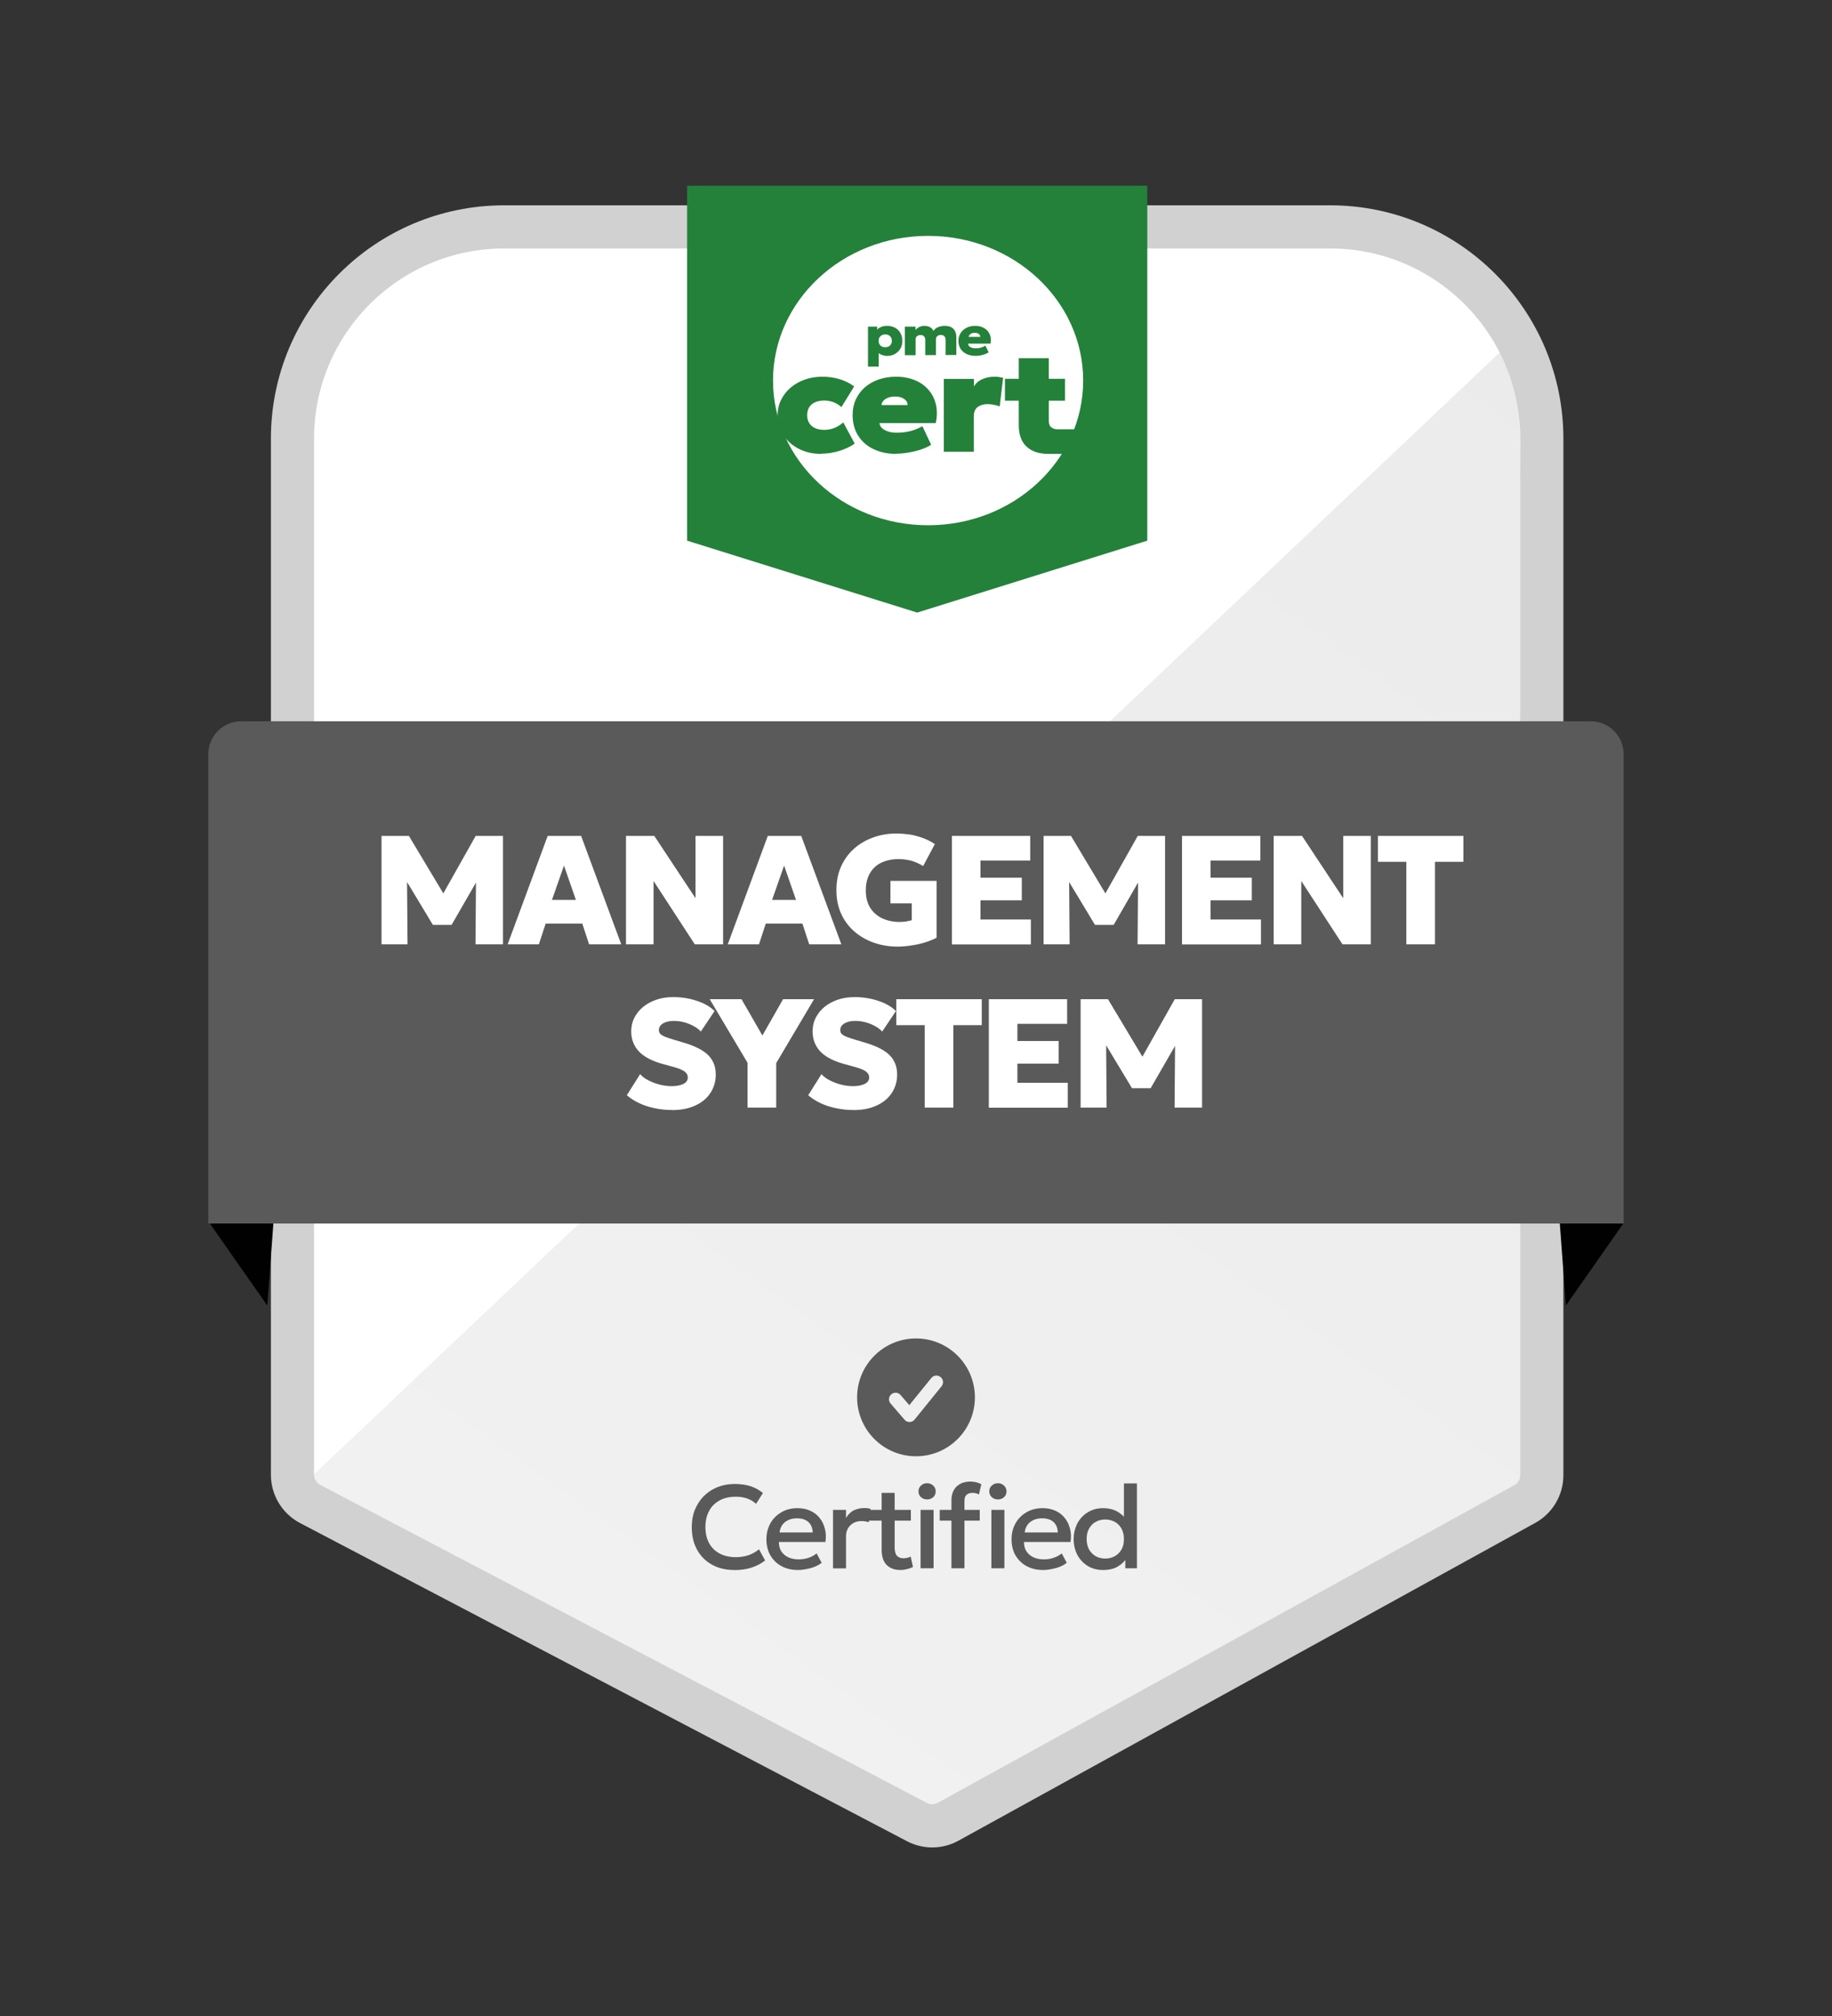 <svg xmlns="http://www.w3.org/2000/svg" xmlns:xlink="http://www.w3.org/1999/xlink" id="Calque_1" data-name="Calque 1" viewBox="0 0 200 220"><rect x="0" y="0" width="200" height="220" fill="#333333" stroke="none"/><defs><style>      .cls-1, .cls-2 {        fill-rule: evenodd;      }      .cls-1, .cls-3 {        fill: #24813a;      }      .cls-4 {        fill: #fff;      }      .cls-5, .cls-6 {        fill: none;      }      .cls-6 {        stroke: #d1d1d1;        stroke-width: 4.71px;      }      .cls-7 {        fill: url(#Dégradé_sans_nom_2);      }      .cls-2, .cls-8 {        fill: #5b5a5a;      }      .cls-9 {        fill: #010101;      }      .cls-10 {        clip-path: url(#clippath);      }    </style><linearGradient id="D&#xE9;grad&#xE9;_sans_nom_2" data-name="D&#xE9;grad&#xE9; sans nom 2" x1="383.93" y1="131.53" x2="275.8" y2="-19.67" gradientTransform="translate(-197.6 174.1) scale(1 -1)" gradientUnits="userSpaceOnUse"><stop offset="0" stop-color="#eaebea"></stop><stop offset="1" stop-color="#f1f1f1"></stop></linearGradient><clipPath id="clippath"><rect class="cls-5" x="93.57" y="146.06" width="12.86" height="12.86"></rect></clipPath></defs><path class="cls-4" d="M145.21,24.76H55.04c-12.76,0-23.11,10.35-23.11,23.11v115.24l69.89,36.62,66.5-36.62V47.87c0-12.76-10.35-23.11-23.11-23.11Z"></path><path class="cls-7" d="M168.32,163.11l-2.63-126.5L31.93,163.11l69.89,36.62,66.5-36.62Z"></path><path class="cls-6" d="M145.21,24.76H55.04c-12.76,0-23.11,10.35-23.11,23.11v113.07c0,1.33.74,2.56,1.92,3.18l66.26,34.72c1.07.56,2.34.55,3.4-.04l62.95-34.67c1.15-.63,1.86-1.84,1.86-3.14V47.87c0-12.76-10.35-23.11-23.11-23.11Z"></path><g class="cls-10"><path class="cls-2" d="M93.57,152.49c0,3.55,2.88,6.43,6.43,6.43s6.43-2.88,6.43-6.43-2.88-6.43-6.43-6.43-6.43,2.88-6.43,6.43ZM102.67,150.27c-.31-.25-.76-.2-1,.11l-2.4,2.96-.96-1.11c-.26-.3-.71-.33-1.01-.07-.3.26-.33.71-.07,1.01l1.52,1.76c.29.34.82.33,1.1-.02l2.94-3.63c.25-.31.2-.76-.11-1.01Z"></path></g><path class="cls-8" d="M80.18,171.33c-.93,0-1.75-.19-2.45-.58-.7-.39-1.24-.93-1.63-1.63-.39-.71-.58-1.53-.58-2.48,0-.69.11-1.31.34-1.88.23-.57.56-1.07.97-1.49.42-.42.92-.75,1.49-.98.57-.23,1.2-.35,1.88-.35s1.28.09,1.78.26c.5.17.94.42,1.31.73l-.75,1.18c-.28-.26-.61-.46-.99-.59-.38-.13-.79-.19-1.25-.19-.5,0-.95.08-1.36.23-.4.15-.75.38-1.04.66-.28.28-.5.63-.66,1.04-.15.4-.23.86-.23,1.37,0,.69.14,1.29.41,1.78.27.49.66.87,1.16,1.13.5.26,1.09.39,1.78.39.45,0,.89-.07,1.31-.2.42-.14.82-.36,1.19-.66l.67,1.22c-.43.34-.93.6-1.49.78-.55.18-1.18.27-1.87.27ZM87.13,171.33c-.69,0-1.29-.14-1.81-.42-.52-.28-.92-.68-1.22-1.18-.29-.51-.43-1.09-.43-1.76,0-.49.08-.94.25-1.35.17-.42.4-.78.71-1.08.3-.3.66-.54,1.07-.71.41-.17.86-.25,1.34-.25.53,0,1,.09,1.41.28.41.18.75.44,1.02.78.27.33.47.73.58,1.18.12.45.14.93.06,1.45h-5.08c0,.38.08.72.25,1,.18.28.43.5.75.66.33.16.72.24,1.16.24.36,0,.71-.05,1.04-.16.34-.11.65-.27.92-.49l.55,1.02c-.21.17-.45.31-.75.43-.29.12-.6.2-.91.26-.32.06-.62.1-.92.1ZM85.11,167.23h3.61c-.01-.48-.17-.86-.46-1.13-.29-.27-.71-.41-1.25-.41s-.96.14-1.31.41c-.34.27-.54.65-.59,1.13ZM90.94,171.14v-6.37h1.42v.88c.24-.4.53-.68.87-.84.34-.16.71-.24,1.11-.24.13,0,.25,0,.37.02.12.01.23.03.33.06l-.19,1.46c-.13-.04-.26-.07-.39-.09s-.27-.03-.4-.03c-.49,0-.9.15-1.22.46-.32.3-.48.71-.48,1.23v3.47h-1.42ZM98.3,171.33c-.62,0-1.12-.18-1.49-.54s-.56-.91-.56-1.65v-6.23h1.42v1.86h1.77v1.17h-1.77v2.89c0,.45.08.76.25.95.17.18.41.27.72.27.15,0,.29-.02.42-.05s.25-.08.36-.14l.25,1.14c-.18.09-.4.17-.64.23-.24.06-.48.1-.73.1ZM94.85,165.94v-1.17h1.58v1.17h-1.58ZM100.5,171.14v-6.37h1.42v6.37h-1.42ZM101.21,163.63c-.25,0-.47-.08-.66-.24-.18-.16-.28-.38-.28-.64s.09-.47.28-.64c.18-.17.4-.25.66-.25s.47.08.66.25c.18.16.28.38.28.64s-.09.48-.28.64c-.18.16-.4.24-.66.24ZM103.87,171.14v-7.41c0-.63.18-1.13.55-1.5.37-.36.88-.55,1.52-.55.24,0,.45.03.64.08.2.05.38.12.55.21l-.26,1.12c-.12-.07-.24-.12-.36-.14-.12-.03-.23-.04-.34-.04-.26,0-.48.07-.64.2-.16.13-.24.36-.24.68v.98h1.67v1.17h-1.67v5.2h-1.41ZM102.59,165.94v-1.17h1.47v1.17h-1.47ZM108.23,171.14v-6.37h1.42v6.37h-1.42ZM108.94,163.63c-.25,0-.47-.08-.66-.24-.18-.16-.28-.38-.28-.64s.09-.47.28-.64c.18-.17.4-.25.66-.25s.47.08.66.25c.18.16.28.38.28.64s-.09.48-.28.64c-.18.16-.4.24-.66.24ZM113.89,171.33c-.69,0-1.29-.14-1.81-.42-.52-.28-.92-.68-1.22-1.18-.29-.51-.43-1.09-.43-1.76,0-.49.08-.94.25-1.35.17-.42.4-.78.71-1.08.3-.3.66-.54,1.07-.71.41-.17.86-.25,1.34-.25.53,0,1,.09,1.41.28.41.18.75.44,1.02.78.27.33.47.73.58,1.18.12.45.14.93.06,1.45h-5.08c0,.38.07.72.25,1,.18.28.43.5.75.66.33.16.72.24,1.16.24.36,0,.71-.05,1.04-.16.34-.11.65-.27.92-.49l.55,1.02c-.21.17-.45.31-.75.43-.29.12-.6.2-.91.26-.32.06-.62.1-.92.1ZM111.87,167.23h3.61c-.01-.48-.17-.86-.46-1.13-.29-.27-.71-.41-1.25-.41s-.96.14-1.31.41c-.34.27-.54.65-.59,1.13ZM120.4,171.33c-.62,0-1.17-.15-1.65-.44-.48-.3-.86-.7-1.13-1.2-.27-.51-.41-1.09-.41-1.74,0-.47.08-.9.23-1.31.15-.41.37-.77.66-1.08.29-.31.63-.55,1.02-.72.39-.18.83-.26,1.31-.26.58,0,1.08.12,1.51.35.42.23.78.55,1.06.96l-.3.32v-4.33h1.42v9.26h-1.27v-1.53l.21.32c-.23.4-.56.74-1,1-.43.27-.98.4-1.64.4ZM120.66,170.08c.39,0,.74-.09,1.05-.26.31-.18.55-.42.73-.74.18-.32.26-.69.26-1.13s-.09-.81-.26-1.13c-.18-.32-.42-.57-.73-.74-.3-.17-.65-.26-1.05-.26s-.74.09-1.05.26c-.3.17-.54.42-.72.74-.18.32-.26.69-.26,1.13s.09.81.26,1.13c.18.32.42.56.72.74.31.17.66.26,1.05.26Z"></path><path class="cls-3" d="M75,20.27h50.25v38.73l-25.12,7.85-25.12-7.85V20.27Z"></path><ellipse class="cls-4" cx="101.32" cy="41.53" rx="16.93" ry="15.79"></ellipse><path class="cls-1" d="M114.45,49.53c-1.02,0-1.81-.26-2.38-.79-.57-.53-.85-1.31-.85-2.33v-2.68h-1.51v-2.39h1.51v-2.25h3.28v2.25h1.77v2.39h-1.77v2.2c0,.34.09.57.28.71.19.14.4.21.66.21h1.97l-1.13,2.68h-1.82Z"></path><path class="cls-3" d="M103.04,49.3v-7.95h3.28v.83c.21-.36.52-.63.92-.8.4-.18.84-.27,1.32-.27.2,0,.37.01.52.04.15.02.29.04.43.07l-.37,3.13c-.2-.08-.42-.14-.66-.18-.23-.05-.46-.07-.69-.07-.43,0-.78.11-1.06.32-.28.21-.42.55-.42,1.01v3.87h-3.28Z"></path><path class="cls-3" d="M97.85,49.53c-.96,0-1.79-.18-2.51-.53-.72-.35-1.27-.84-1.67-1.48-.39-.63-.59-1.37-.59-2.22,0-.62.11-1.18.34-1.69.24-.51.56-.96.98-1.33.43-.37.93-.66,1.5-.86.58-.2,1.22-.31,1.91-.31.78,0,1.46.13,2.07.38.61.25,1.11.61,1.5,1.07.39.45.66.99.8,1.61.14.61.13,1.28-.02,2h-6.15c.02.21.11.39.28.55.17.16.39.28.67.37.28.09.6.13.95.13.52,0,1-.06,1.45-.17s.89-.29,1.34-.54l.95,2.02c-.25.18-.59.34-1.02.49-.43.15-.89.27-1.38.35-.49.09-.96.14-1.39.14ZM96.23,44.2h2.85c0-.28-.13-.5-.38-.67-.25-.17-.58-.26-.98-.26s-.76.09-1.04.26c-.27.17-.42.4-.45.67Z"></path><path class="cls-3" d="M89.65,49.53c-.91,0-1.72-.18-2.44-.55-.72-.37-1.28-.87-1.7-1.5-.42-.64-.62-1.36-.62-2.16,0-.6.12-1.15.37-1.66.25-.51.59-.96,1.03-1.34.44-.38.96-.68,1.55-.89.59-.21,1.23-.32,1.92-.32s1.32.09,1.91.27c.59.18,1.12.44,1.58.79l-1.39,2.25c-.28-.24-.58-.42-.89-.54-.31-.11-.64-.17-.98-.17-.39,0-.73.06-1.01.19-.28.12-.49.3-.64.54-.15.24-.22.53-.22.87,0,.5.17.9.5,1.18.33.28.8.42,1.38.42.38,0,.73-.07,1.07-.2.34-.13.67-.34.99-.61l1.25,2.31c-.49.34-1.07.61-1.72.81-.65.19-1.29.29-1.93.29Z"></path><path class="cls-3" d="M106.48,38.83c-.37,0-.69-.07-.97-.2-.28-.14-.49-.33-.65-.57-.15-.25-.23-.53-.23-.86,0-.24.04-.46.14-.66.09-.2.22-.37.38-.52.16-.15.36-.26.58-.34.22-.08.47-.12.73-.12.3,0,.56.05.79.15.23.1.42.23.57.41.15.17.25.38.31.61.06.23.06.49,0,.77h-2.44c0,.1.04.19.11.27.07.08.17.14.29.18.12.04.26.06.42.06.2,0,.39-.02.56-.07.17-.05.34-.12.51-.22l.35.73c-.1.07-.23.14-.4.2-.16.06-.34.1-.53.14-.19.03-.36.05-.53.05ZM105.76,36.76h1.26c0-.13-.06-.24-.17-.32-.11-.08-.25-.12-.43-.12s-.34.04-.46.12c-.12.08-.19.19-.2.32Z"></path><path class="cls-3" d="M98.78,38.74v-3.1h1.17v.37c.08-.1.17-.18.27-.25.11-.07.22-.12.34-.15.12-.04.24-.05.37-.05.23,0,.44.05.61.15.18.1.3.23.36.41.12-.19.29-.33.51-.42.22-.09.46-.14.71-.14.33,0,.58.06.77.17.18.11.31.26.39.45.08.18.12.38.12.58v1.98h-1.17v-1.67c0-.16-.05-.29-.14-.38-.09-.1-.22-.14-.38-.14-.11,0-.2.02-.28.06-.08.04-.14.09-.19.16-.04.07-.06.14-.06.22v1.76h-1.17v-1.67c0-.16-.05-.29-.14-.38-.09-.1-.22-.14-.38-.14-.11,0-.2.02-.28.06-.08.04-.14.09-.19.16-.04.07-.06.14-.06.22v1.76h-1.17Z"></path><path class="cls-3" d="M94.76,40v-4.36h1v.33c.12-.13.27-.23.46-.3.19-.08.4-.11.64-.11.31,0,.6.07.84.2.25.13.45.32.59.57.14.24.22.53.22.87,0,.23-.04.45-.12.65-.08.2-.2.37-.35.52-.15.15-.32.26-.53.35-.2.08-.43.12-.67.12-.17,0-.34-.03-.49-.08-.15-.05-.29-.12-.42-.22v1.46h-1.17ZM96.65,37.89c.14,0,.26-.03.37-.08.11-.06.19-.14.25-.24.06-.11.09-.23.09-.38s-.03-.27-.09-.37c-.06-.11-.15-.19-.26-.24-.11-.06-.23-.09-.37-.09s-.26.03-.37.09c-.11.06-.19.14-.26.24-.06.1-.09.23-.09.37s.03.27.09.38c.06.1.15.19.25.24.11.06.23.08.37.08Z"></path><path class="cls-9" d="M29.18,142.47l-6.28-8.97,7.18-3.14-.9,12.11Z"></path><path class="cls-9" d="M170.95,142.47l6.28-8.97-7.18-3.14.9,12.11Z"></path><path class="cls-8" d="M173.67,78.71H26.33c-1.98,0-3.59,1.61-3.59,3.59v51.22h154.51v-51.22c0-1.98-1.61-3.59-3.59-3.59Z"></path><path class="cls-4" d="M41.65,103.05v-11.83h2.99l4.39,7.33-1.24.02,4.14-7.35h2.98v11.83h-3l.06-7.89.54.2-3.21,5.57h-2.04l-3.36-5.57.53-.2.06,7.89h-2.85ZM55.42,103.05l4.37-11.83h3.65l4.38,11.83h-3.51l-.74-2.26h-4l-.74,2.26h-3.41ZM60.26,98.2h2.61l-1.3-3.74-1.31,3.74ZM68.34,103.05v-11.83h3.09l4.5,6.8v-6.8h3.01v11.83h-3.09l-4.5-6.91v6.91h-3.01ZM79.45,103.05l4.37-11.83h3.65l4.38,11.83h-3.51l-.74-2.26h-4l-.74,2.26h-3.41ZM84.29,98.2h2.61l-1.3-3.74-1.31,3.74ZM97.99,103.3c-.91,0-1.76-.14-2.57-.42-.81-.28-1.52-.69-2.14-1.22-.61-.53-1.1-1.17-1.45-1.94-.35-.77-.52-1.63-.52-2.59s.17-1.81.51-2.57.81-1.41,1.41-1.94c.6-.54,1.3-.94,2.09-1.23.79-.29,1.65-.43,2.55-.43.41,0,.85.03,1.31.09.46.06.94.18,1.43.35.49.16.97.4,1.45.71l-1.28,2.4c-.4-.25-.82-.44-1.26-.57-.44-.12-.92-.19-1.43-.19-.56,0-1.06.08-1.5.24-.45.15-.82.37-1.13.67-.3.29-.54.65-.7,1.07-.16.42-.24.9-.24,1.42,0,.77.16,1.41.49,1.93.33.51.78.9,1.34,1.15.56.25,1.18.38,1.85.38.24,0,.47-.02.7-.05.23-.04.45-.09.64-.14v-1.84h-2.33v-2.45h5.04v6.2c-.37.2-.8.37-1.29.52-.49.15-.99.26-1.51.33-.52.08-1,.12-1.44.12ZM103.92,103.05v-11.83h8.55v2.69h-5.43v1.87h4.51v2.47h-4.51v2.09h5.5v2.72h-8.61ZM113.93,103.05v-11.83h2.99l4.39,7.33-1.24.02,4.14-7.35h2.98v11.83h-3l.06-7.89.54.2-3.21,5.57h-2.04l-3.36-5.57.53-.2.06,7.89h-2.85ZM129.04,103.05v-11.83h8.55v2.69h-5.43v1.87h4.5v2.47h-4.5v2.09h5.5v2.72h-8.61ZM139.05,103.05v-11.83h3.09l4.5,6.8v-6.8h3.01v11.83h-3.09l-4.5-6.91v6.91h-3.01ZM153.53,103.05v-9h-3.1v-2.83h9.33v2.83h-3.1v9h-3.13ZM73.34,121.13c-.92,0-1.82-.14-2.7-.41-.87-.28-1.6-.68-2.21-1.2l1.45-2.3c.24.27.55.5.94.69.39.2.8.35,1.24.46.44.11.86.16,1.27.16.51,0,.93-.08,1.26-.24.33-.16.5-.4.5-.7,0-.27-.12-.49-.37-.67-.24-.18-.69-.36-1.35-.53l-.95-.26c-1.25-.34-2.15-.82-2.7-1.42-.54-.6-.81-1.32-.81-2.16,0-.54.11-1.03.34-1.48.23-.46.55-.85.96-1.19.42-.34.9-.6,1.46-.79.56-.19,1.17-.28,1.83-.28.92,0,1.78.14,2.58.41.8.26,1.44.63,1.93,1.11l-1.5,2.24c-.21-.23-.47-.43-.79-.6-.31-.17-.65-.31-1.02-.41-.37-.1-.75-.15-1.12-.15-.33,0-.63.04-.88.13-.25.08-.44.2-.57.35-.14.15-.2.32-.2.52,0,.17.05.31.16.42.11.11.29.22.54.32.25.1.6.21,1.03.34l.95.28c1.25.37,2.14.82,2.7,1.37.55.55.83,1.25.83,2.11,0,.77-.2,1.44-.59,2.03-.39.59-.94,1.04-1.66,1.37-.72.33-1.56.49-2.53.49ZM81.61,120.87v-4.89l-4.13-6.94h3.47l2.28,3.96,2.26-3.96h3.38l-4.13,6.97v4.86h-3.13ZM93.14,121.13c-.92,0-1.82-.14-2.7-.41-.87-.28-1.6-.68-2.21-1.2l1.45-2.3c.24.27.55.5.94.69.39.2.8.35,1.24.46.44.11.86.16,1.27.16.51,0,.93-.08,1.26-.24.33-.16.5-.4.5-.7,0-.27-.12-.49-.37-.67-.24-.18-.69-.36-1.35-.53l-.95-.26c-1.25-.34-2.15-.82-2.7-1.42-.54-.6-.81-1.32-.81-2.16,0-.54.11-1.03.34-1.48.23-.46.55-.85.96-1.19.42-.34.9-.6,1.46-.79.56-.19,1.17-.28,1.83-.28.92,0,1.78.14,2.58.41.8.26,1.44.63,1.93,1.11l-1.5,2.24c-.21-.23-.47-.43-.79-.6-.31-.17-.65-.31-1.02-.41-.37-.1-.75-.15-1.12-.15-.33,0-.63.04-.88.13-.25.08-.44.2-.57.35-.14.15-.2.32-.2.52,0,.17.05.31.16.42.11.11.29.22.54.32.25.1.6.21,1.03.34l.95.28c1.25.37,2.14.82,2.7,1.37.55.55.83,1.25.83,2.11,0,.77-.2,1.44-.59,2.03-.39.59-.94,1.04-1.66,1.37-.72.33-1.56.49-2.53.49ZM100.95,120.87v-9h-3.1v-2.83h9.33v2.83h-3.1v9h-3.13ZM107.95,120.87v-11.83h8.55v2.69h-5.43v1.87h4.5v2.47h-4.5v2.09h5.5v2.72h-8.61ZM117.97,120.87v-11.83h2.99l4.39,7.33-1.24.02,4.14-7.35h2.98v11.83h-3l.06-7.89.54.2-3.21,5.57h-2.04l-3.36-5.57.53-.2.06,7.89h-2.85Z"></path></svg>